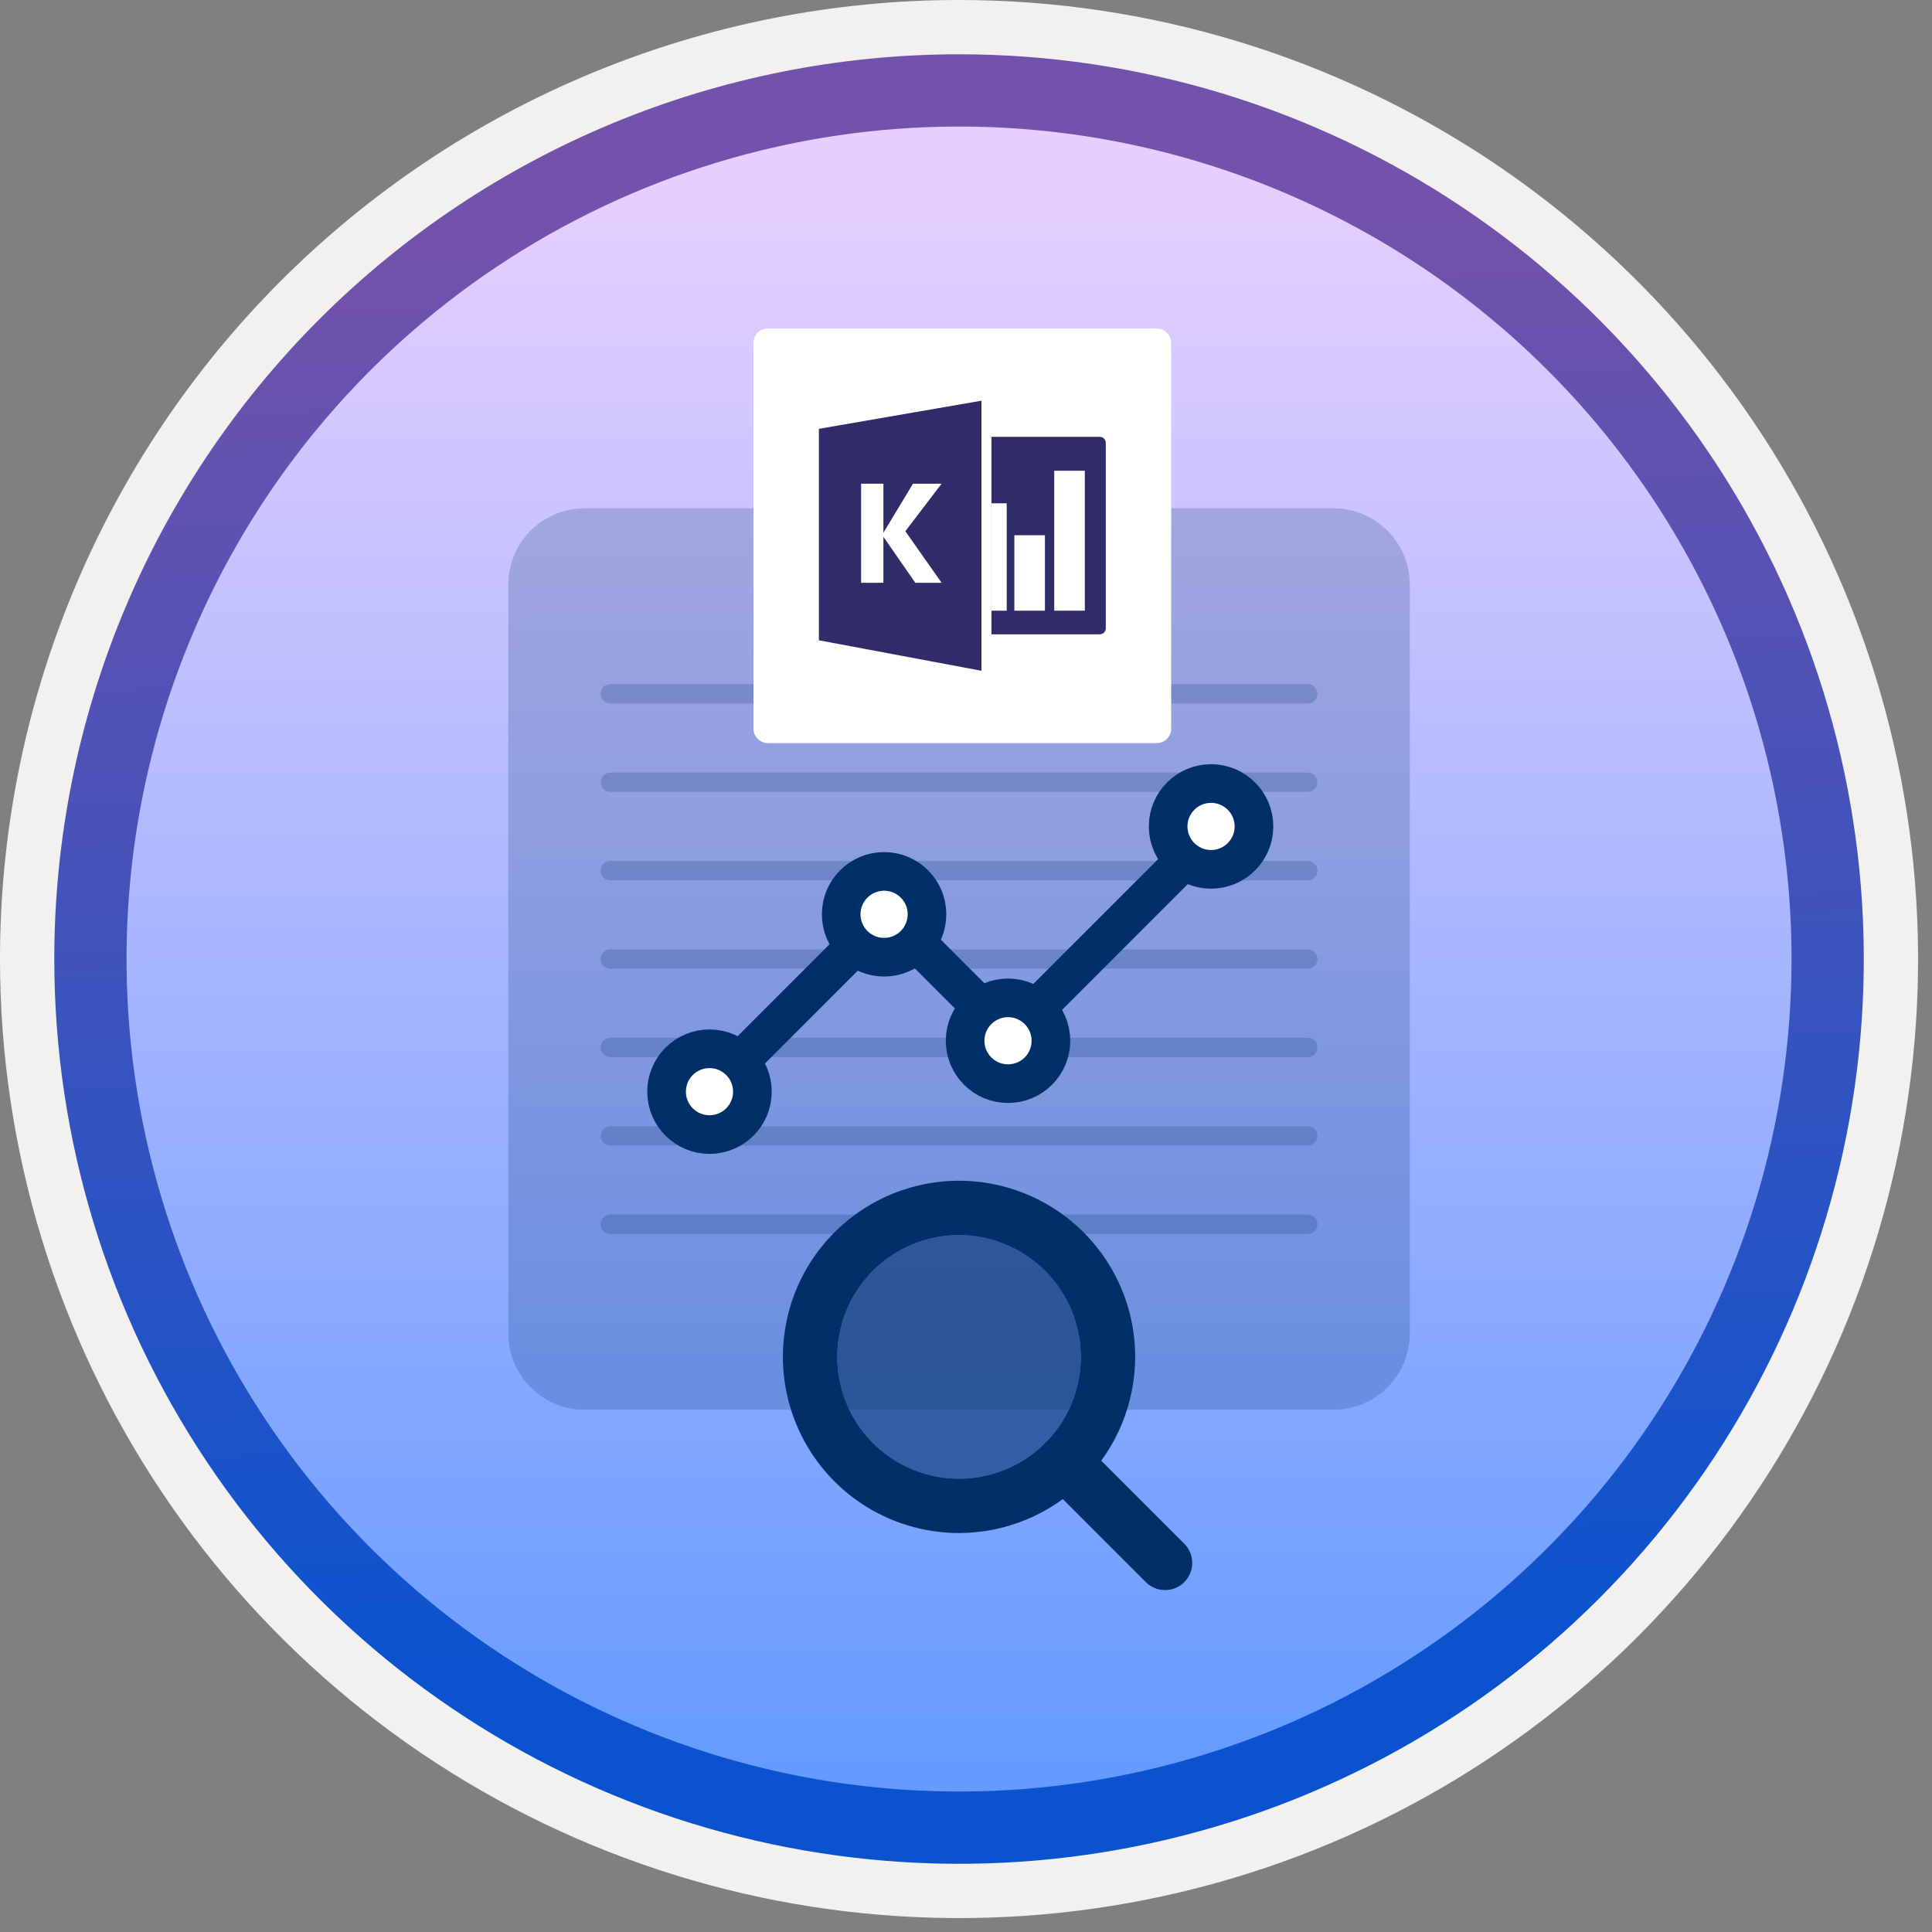 <svg width="100" height="100" viewBox="0 0 100 100" fill="none" xmlns="http://www.w3.org/2000/svg">
<rect x="0" y="0" width="100" height="100" fill="#808080" stroke="none"/>
<g clip-path="url(#clip0_1324_814)">
<path d="M49.64 96.45C40.382 96.45 31.331 93.704 23.634 88.561C15.936 83.417 9.936 76.106 6.393 67.553C2.85 59 1.923 49.588 3.729 40.508C5.535 31.427 9.994 23.087 16.54 16.54C23.087 9.993 31.427 5.535 40.508 3.729C49.588 1.923 59 2.85 67.553 6.393C76.107 9.936 83.418 15.936 88.561 23.634C93.704 31.331 96.45 40.382 96.45 49.64C96.45 55.787 95.24 61.874 92.888 67.554C90.535 73.233 87.087 78.394 82.74 82.74C78.394 87.087 73.233 90.535 67.554 92.887C61.874 95.24 55.787 96.45 49.64 96.45Z" fill="url(#paint0_linear_1324_814)"/>
<path fill-rule="evenodd" clip-rule="evenodd" d="M95.54 49.64C95.54 58.718 92.848 67.592 87.805 75.141C82.761 82.689 75.592 88.572 67.205 92.046C58.818 95.52 49.589 96.429 40.685 94.658C31.782 92.887 23.603 88.515 17.184 82.096C10.765 75.677 6.393 67.498 4.622 58.594C2.851 49.691 3.76 40.462 7.234 32.075C10.708 23.688 16.591 16.519 24.139 11.475C31.688 6.432 40.562 3.74 49.64 3.74C55.668 3.74 61.636 4.927 67.205 7.234C72.774 9.54 77.834 12.921 82.096 17.184C86.358 21.446 89.739 26.506 92.046 32.075C94.353 37.644 95.54 43.612 95.54 49.64V49.64ZM49.64 -0C59.458 -0 69.055 2.911 77.219 8.366C85.382 13.82 91.744 21.573 95.501 30.643C99.258 39.714 100.242 49.695 98.326 59.324C96.411 68.953 91.683 77.798 84.741 84.741C77.799 91.683 68.954 96.411 59.324 98.326C49.695 100.241 39.714 99.258 30.644 95.501C21.573 91.744 13.82 85.382 8.366 77.218C2.911 69.055 -3.61668e-06 59.458 3.3895e-07 49.64C-0.001 43.121 1.283 36.666 3.777 30.643C6.271 24.62 9.928 19.147 14.537 14.537C19.147 9.928 24.62 6.271 30.643 3.777C36.666 1.283 43.121 -0.001 49.64 -0V-0Z" fill="#F2F1F0"/>
<path fill-rule="evenodd" clip-rule="evenodd" d="M92.73 49.64C92.73 58.162 90.203 66.493 85.468 73.579C80.733 80.665 74.003 86.188 66.13 89.45C58.256 92.711 49.592 93.564 41.233 91.902C32.875 90.239 25.197 86.135 19.171 80.109C13.144 74.083 9.04 66.405 7.378 58.046C5.715 49.688 6.568 41.023 9.83 33.15C13.091 25.276 18.614 18.546 25.7 13.812C32.786 9.077 41.117 6.55 49.64 6.55C55.299 6.549 60.902 7.664 66.13 9.829C71.358 11.994 76.109 15.168 80.11 19.17C84.111 23.171 87.285 27.921 89.451 33.149C91.616 38.377 92.73 43.981 92.73 49.64ZM49.64 2.81C58.902 2.81 67.956 5.556 75.657 10.702C83.358 15.848 89.361 23.162 92.905 31.719C96.45 40.276 97.377 49.692 95.57 58.776C93.763 67.86 89.303 76.204 82.754 82.754C76.204 89.303 67.86 93.763 58.776 95.57C49.692 97.377 40.276 96.449 31.719 92.905C23.162 89.361 15.848 83.358 10.702 75.657C5.556 67.956 2.81 58.902 2.81 49.64C2.811 37.22 7.745 25.309 16.527 16.527C25.309 7.745 37.22 2.811 49.64 2.81V2.81Z" fill="url(#paint1_linear_1324_814)"/>
<path opacity="0.2" d="M69.021 26.31H30.258C28.078 26.31 26.31 28.078 26.31 30.258V69.021C26.31 71.202 28.078 72.969 30.258 72.969H69.021C71.201 72.969 72.969 71.202 72.969 69.021V30.258C72.969 28.078 71.201 26.31 69.021 26.31Z" fill="#003067"/>
<path opacity="0.2" d="M31.59 35.911H67.69" stroke="#003067" stroke-miterlimit="10" stroke-linecap="round"/>
<path opacity="0.2" d="M31.59 40.488H67.69" stroke="#003067" stroke-miterlimit="10" stroke-linecap="round"/>
<path opacity="0.2" d="M31.59 45.064H67.69" stroke="#003067" stroke-miterlimit="10" stroke-linecap="round"/>
<path opacity="0.2" d="M31.59 49.64H67.69" stroke="#003067" stroke-miterlimit="10" stroke-linecap="round"/>
<path opacity="0.2" d="M31.59 54.216H67.69" stroke="#003067" stroke-miterlimit="10" stroke-linecap="round"/>
<path opacity="0.2" d="M31.59 58.792H67.69" stroke="#003067" stroke-miterlimit="10" stroke-linecap="round"/>
<path opacity="0.2" d="M31.59 63.368H67.69" stroke="#003067" stroke-miterlimit="10" stroke-linecap="round"/>
<path d="M36.723 56.505L45.936 47.291L52.236 53.591L63.05 42.777" stroke="#003067" stroke-width="2" stroke-linecap="round" stroke-linejoin="round"/>
<path d="M36.723 58.725C37.949 58.725 38.944 57.731 38.944 56.505C38.944 55.278 37.949 54.284 36.723 54.284C35.496 54.284 34.502 55.278 34.502 56.505C34.502 57.731 35.496 58.725 36.723 58.725Z" fill="white" stroke="#003067" stroke-width="2" stroke-linecap="round" stroke-linejoin="round"/>
<path d="M45.761 49.545C46.987 49.545 47.981 48.551 47.981 47.324C47.981 46.098 46.987 45.104 45.761 45.104C44.534 45.104 43.54 46.098 43.54 47.324C43.54 48.551 44.534 49.545 45.761 49.545Z" fill="white" stroke="#003067" stroke-width="2" stroke-linecap="round" stroke-linejoin="round"/>
<path d="M52.175 56.09C53.401 56.09 54.396 55.096 54.396 53.87C54.396 52.643 53.401 51.649 52.175 51.649C50.949 51.649 49.954 52.643 49.954 53.87C49.954 55.096 50.949 56.09 52.175 56.09Z" fill="white" stroke="#003067" stroke-width="2" stroke-linecap="round" stroke-linejoin="round"/>
<path d="M62.684 44.997C63.91 44.997 64.905 44.002 64.905 42.776C64.905 41.55 63.91 40.555 62.684 40.555C61.458 40.555 60.463 41.55 60.463 42.776C60.463 44.002 61.458 44.997 62.684 44.997Z" fill="white" stroke="#003067" stroke-width="2" stroke-linecap="round" stroke-linejoin="round"/>
<path d="M49.64 79.349C47.836 79.349 46.074 78.814 44.574 77.813C43.075 76.811 41.907 75.387 41.217 73.721C40.526 72.055 40.346 70.222 40.698 68.453C41.049 66.685 41.918 65.06 43.193 63.785C44.468 62.51 46.092 61.642 47.861 61.29C49.63 60.938 51.463 61.119 53.129 61.809C54.795 62.499 56.218 63.667 57.22 65.167C58.222 66.666 58.757 68.429 58.757 70.232C58.754 72.649 57.793 74.966 56.083 76.676C54.374 78.385 52.057 79.346 49.64 79.349ZM49.64 63.927C48.393 63.927 47.174 64.297 46.137 64.99C45.1 65.683 44.292 66.667 43.815 67.819C43.338 68.971 43.213 70.239 43.456 71.462C43.699 72.685 44.3 73.808 45.182 74.69C46.063 75.572 47.187 76.172 48.41 76.415C49.633 76.659 50.9 76.534 52.052 76.057C53.204 75.579 54.189 74.772 54.882 73.735C55.575 72.698 55.944 71.479 55.944 70.232C55.942 68.56 55.278 66.958 54.096 65.776C52.914 64.594 51.311 63.929 49.64 63.927V63.927Z" fill="#003067"/>
<path d="M60.304 82.303C60.119 82.303 59.936 82.267 59.765 82.196C59.595 82.125 59.44 82.022 59.309 81.891L54.098 76.679C53.967 76.549 53.863 76.394 53.792 76.223C53.721 76.052 53.684 75.869 53.684 75.684C53.684 75.499 53.72 75.316 53.791 75.145C53.861 74.975 53.965 74.819 54.096 74.689C54.226 74.558 54.382 74.454 54.553 74.383C54.723 74.313 54.907 74.277 55.091 74.277C55.276 74.277 55.459 74.314 55.63 74.385C55.801 74.456 55.956 74.56 56.086 74.691L61.298 79.902C61.494 80.099 61.628 80.35 61.682 80.622C61.737 80.895 61.709 81.178 61.602 81.435C61.496 81.692 61.316 81.911 61.085 82.066C60.853 82.22 60.582 82.303 60.304 82.303V82.303Z" fill="#003067"/>
<path opacity="0.6" d="M49.64 76.537C53.122 76.537 55.944 73.714 55.944 70.232C55.944 66.75 53.122 63.927 49.64 63.927C46.158 63.927 43.335 66.75 43.335 70.232C43.335 73.714 46.158 76.537 49.64 76.537Z" fill="#003067"/>
<path d="M60.615 18.086V17.751C60.615 17.335 60.279 17 59.864 17H39.751C39.336 17 39 17.335 39 17.751V18.123V18.464V37.712C39 38.128 39.336 38.463 39.751 38.463H59.87C60.285 38.463 60.62 38.128 60.62 37.712V18.123C60.62 18.11 60.615 18.099 60.615 18.086Z" fill="white"/>
<path d="M50.8 34.719L42.385 33.141V22.197L50.8 20.74V34.719Z" fill="#2F2C69"/>
<path d="M56.926 32.831H51.317V22.61H56.926C57.097 22.61 57.236 22.748 57.236 22.919V32.521C57.236 32.693 57.097 32.831 56.926 32.831Z" fill="#2F2C69"/>
<path d="M52.108 26.052H51.317V31.61H52.108V26.052Z" fill="white"/>
<path d="M52.503 31.61H54.086V27.704H52.503V31.61Z" fill="white"/>
<path d="M54.567 31.609H56.15V24.365H54.567V31.609Z" fill="white"/>
<path d="M45.725 25.037H44.571V30.165H45.725V25.037Z" fill="white"/>
<path d="M48.736 30.164H47.376L45.656 27.686L47.256 25.037H48.736L46.86 27.496L48.736 30.164Z" fill="white"/>
</g>
<defs>
<linearGradient id="paint0_linear_1324_814" x1="49.64" y1="91.471" x2="49.64" y2="9.099" gradientUnits="userSpaceOnUse">
<stop stop-color="#659BFF"/>
<stop offset="1" stop-color="#E6CFFF"/>
</linearGradient>
<linearGradient id="paint1_linear_1324_814" x1="50.801" y1="85.092" x2="48.407" y2="12.003" gradientUnits="userSpaceOnUse">
<stop stop-color="#0B53CE"/>
<stop offset="1" stop-color="#7252AA"/>
</linearGradient>
<clipPath id="clip0_1324_814">
<rect width="99.28" height="99.28" fill="white"/>
</clipPath>
</defs>
</svg>
